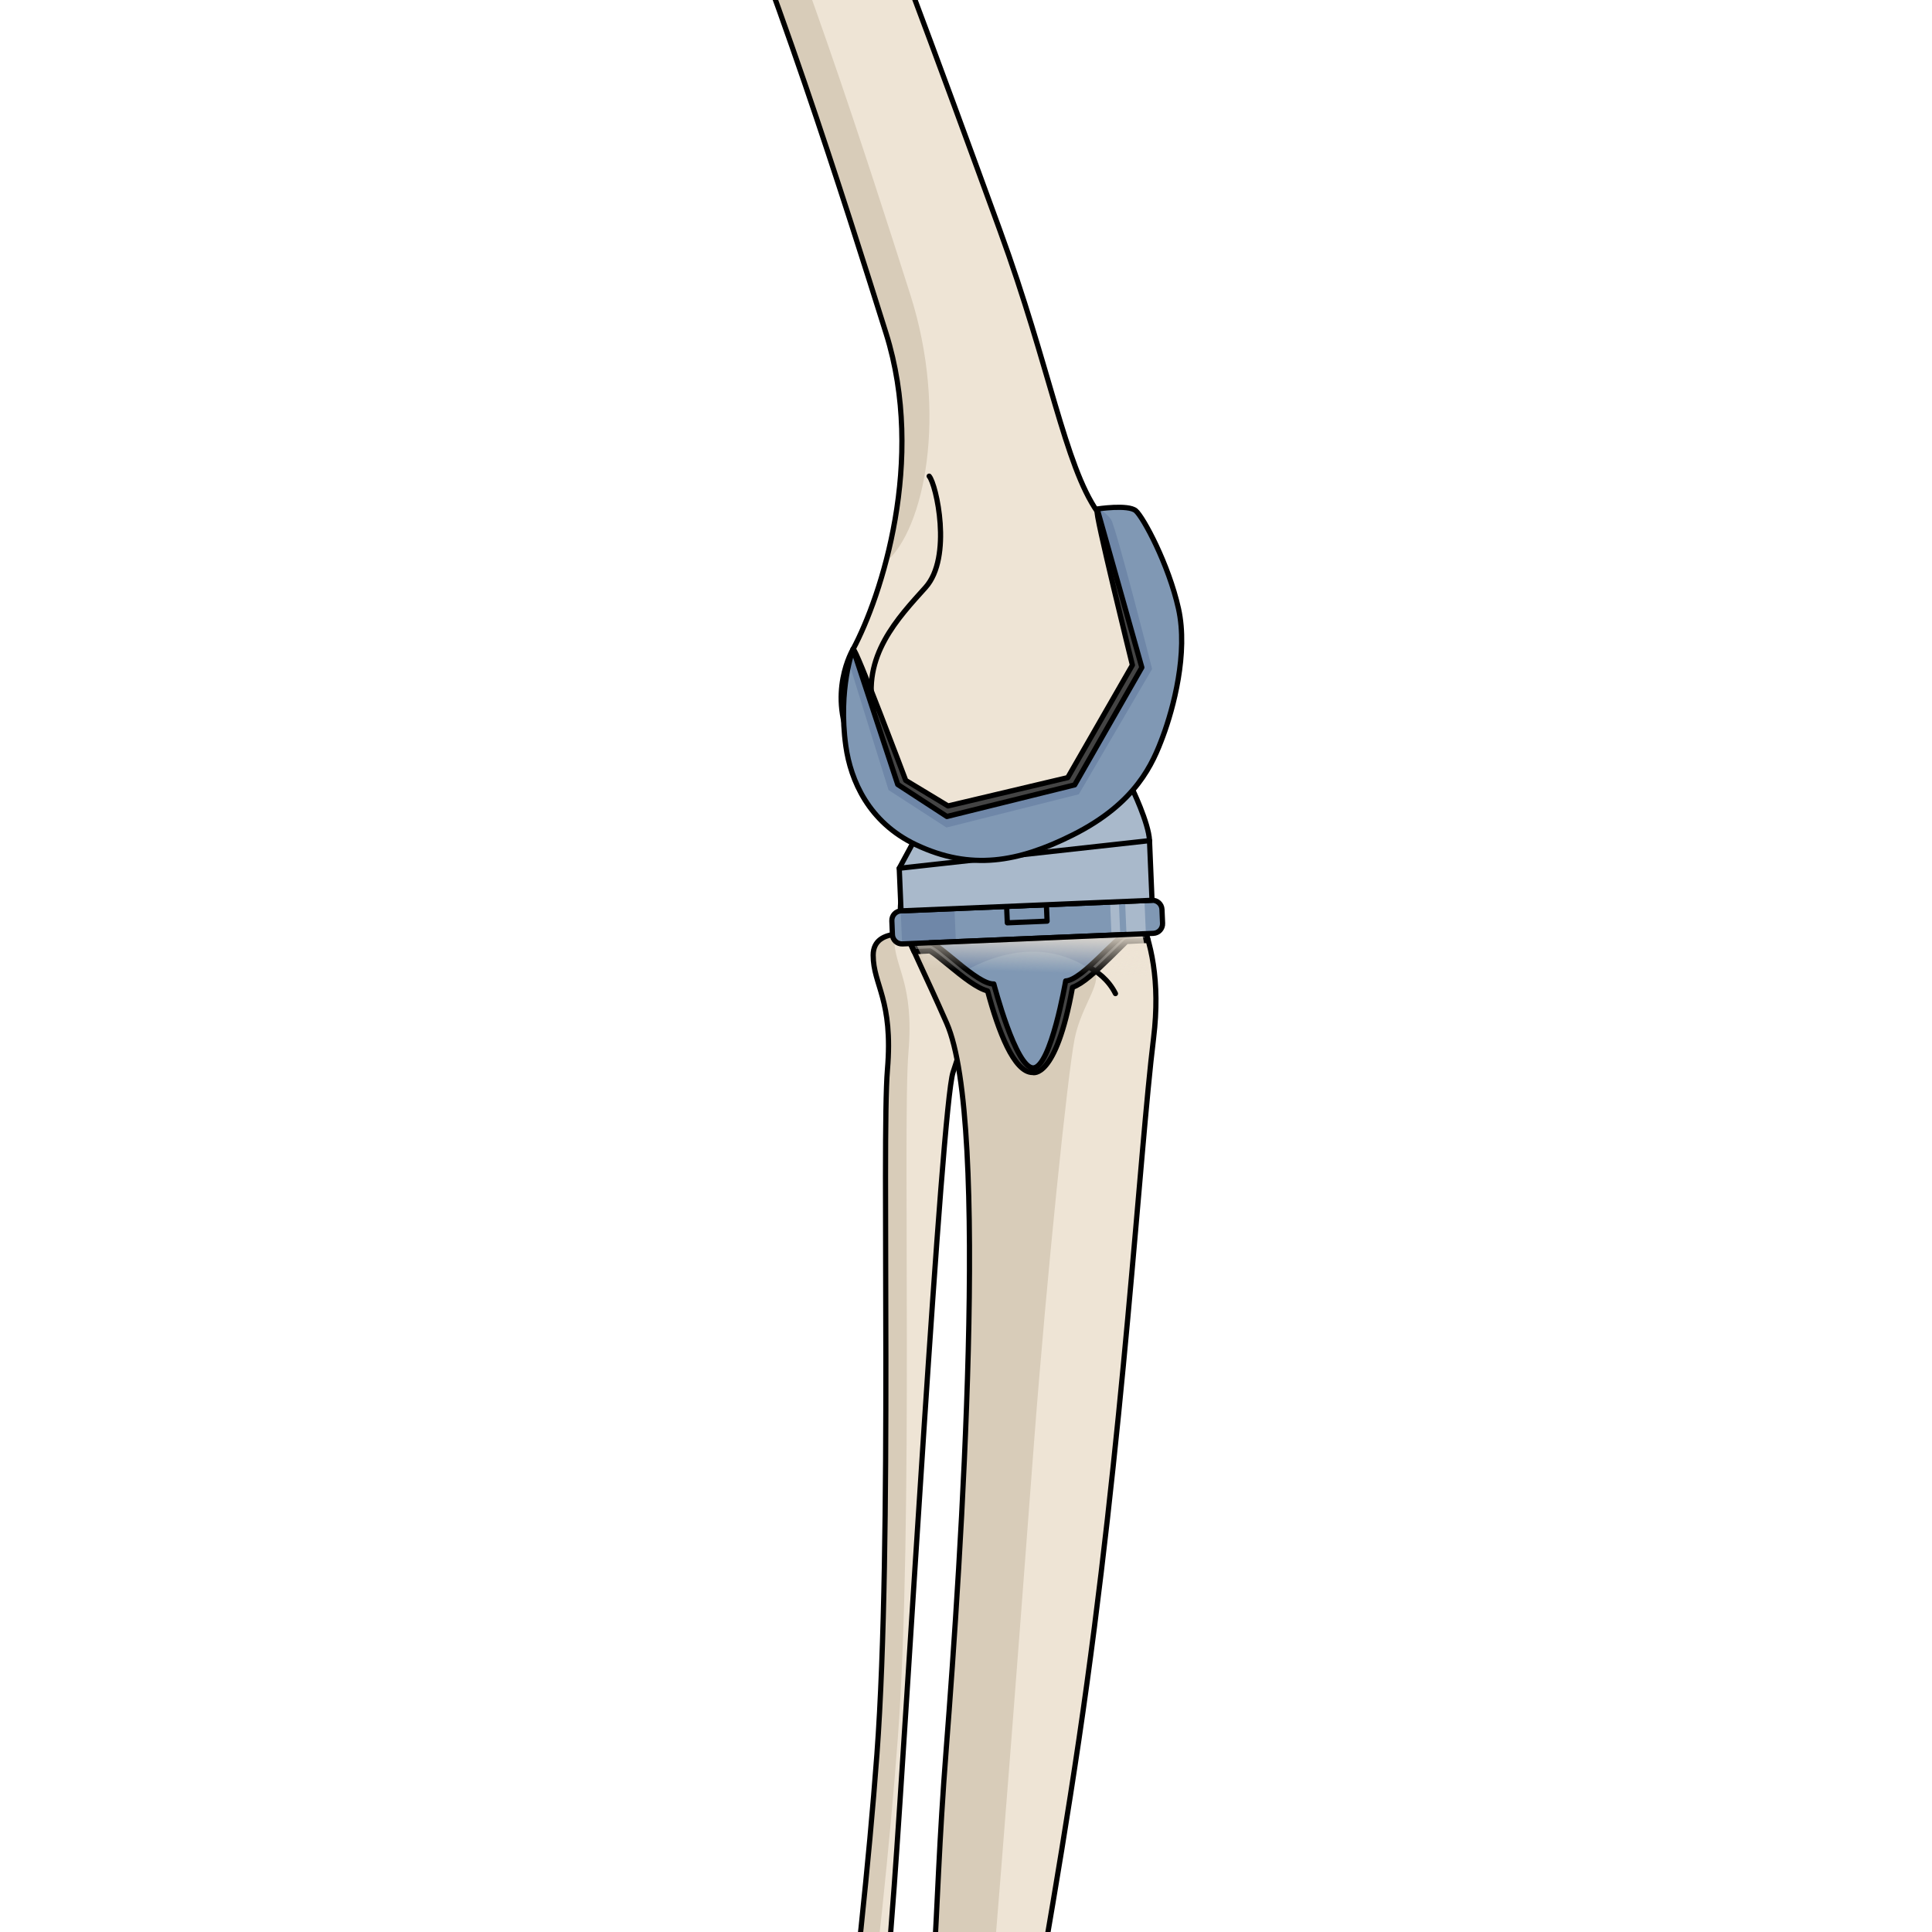 <?xml version="1.0" encoding="utf-8"?>
<!-- Created by: Science Figures, www.sciencefigures.org, Generator: Science Figures Editor -->
<svg version="1.1" id="Camada_1" xmlns="http://www.w3.org/2000/svg" xmlns:xlink="http://www.w3.org/1999/xlink" 
	 width="800px" height="800px" viewBox="0 0 100.866 370.814" enable-background="new 0 0 100.866 370.814"
	 xml:space="preserve">
<g>
	<defs>
		<rect id="SVGID_1_" width="100.866" height="370.814"/>
	</defs>
	<clipPath id="SVGID_2_">
		<use xlink:href="#SVGID_1_"  overflow="visible"/>
	</clipPath>
	<g clip-path="url(#SVGID_2_)">
		<g>
			<g>
				<path fill="#EEE4D5" d="M41.433,179.598c0,0,7.619-5.181,10.471,0.503c2.854,5.684-1.782,19.008-3.967,25.734
					c-2.188,6.727-8.824,122.561-11.28,156.134c-2.454,33.573-8.986,105.12-3.308,130.695c5.676,25.574-23.705,26.475-25.072-2.311
					c-0.749-3.706,7.152-9.507,10.588-31.312c3.439-21.808,11.452-81.244,14.472-122.341c3.025-41.098,0.881-117.871,2.017-131.378
					c1.135-13.505-2.727-16.202-2.737-21.99C32.609,177.545,41.433,179.598,41.433,179.598z"/>
				<path fill="#D8CCB9" d="M18.865,459.042c3.439-21.808,11.452-81.244,14.472-122.341c3.025-41.098,0.881-117.871,2.017-131.378
					c1.135-13.505-2.727-16.202-2.737-21.99c-0.004-2.759,2.002-3.726,4.096-3.995c-0.029,0.221-0.067,0.435-0.068,0.683
					c0.008,5.79,3.873,8.484,2.738,21.992c-1.14,13.504,1.006,90.277-2.019,131.377c-3.02,41.096-11.031,100.532-14.469,122.339
					c-3.44,21.805-8.528,28.618-7.778,32.324c0.752,15.856,9.149,22.38,15.594,20.782c-6.765,7.27-21.476,1.698-22.434-18.481
					C7.528,486.648,15.429,480.847,18.865,459.042z"/>
				<path fill="none" stroke="#000000" stroke-linecap="round" stroke-linejoin="round" stroke-miterlimit="10" d="M41.433,179.598
					c0,0,7.619-5.181,10.471,0.503c2.854,5.684-1.782,19.008-3.967,25.734c-2.188,6.727-8.824,122.561-11.28,156.134
					c-2.454,33.573-8.986,105.12-3.308,130.695c5.676,25.574-23.705,26.475-25.072-2.311c-0.749-3.706,7.152-9.507,10.588-31.312
					c3.439-21.808,11.452-81.244,14.472-122.341c3.025-41.098,0.881-117.871,2.017-131.378c1.135-13.505-2.727-16.202-2.737-21.99
					C32.609,177.545,41.433,179.598,41.433,179.598z"/>
				<g>
					<path fill="#EEE4D5" d="M38.467,170.549c-1.744,6.43-0.075,6.909,8.249,25.804c8.327,18.895,2.761,102.622-0.073,139.284
						c-2.838,36.662-0.895,43.988-7.966,87.988c-7.067,43.998-17.137,50.877-18.538,58.401c-1.398,7.521,0.953,8.301,5.502,11.114
						c12.777,6.894,25.071,2.312,25.071,2.312l1.407-0.63c0,0,0.783-0.313,4.223-4.549c3.441-4.238,0.761-15.355-1.463-33.995
						c-2.225-18.641,8.636-64.332,17.227-122.417c8.591-58.088,11.611-112.436,14.328-134.607
						c2.714-22.174-7.619-30.533-7.619-30.533L38.467,170.549z"/>
					<path fill="#D8CCB9" d="M52.142,494.81c0.01-0.006,0.029-0.017,0.051-0.031c0.003-0.002,0.006-0.005,0.01-0.007
						c0.027-0.019,0.062-0.042,0.106-0.077c0.002-0.002,0.007-0.005,0.009-0.006c0.04-0.031,0.089-0.071,0.144-0.117
						c0.011-0.009,0.023-0.019,0.034-0.029c0.126-0.107,0.29-0.256,0.498-0.461c0.021-0.021,0.043-0.043,0.065-0.064
						c0.086-0.085,0.18-0.181,0.28-0.285c0.033-0.034,0.064-0.065,0.099-0.102c0.127-0.133,0.263-0.278,0.413-0.442
						c0.006-0.005,0.013-0.014,0.018-0.021c-3.213-1.62-7.82-22.87-4.01-53.55c3.812-30.683,11.177-130.633,13.636-162.855
						c2.457-32.225,6.448-70.622,7.786-77.378c1.341-6.754,5.936-11.359,3.359-13.406c-2.578-2.049-7.045-1.817-7.045-1.817
						s1.66,3.394-12.126-3.329c-9.655-4.708-9.458-7.938-13.329-10.451l-3.674,0.166c-1.744,6.43-0.075,6.909,8.249,25.804
						c8.327,18.895,2.761,102.622-0.074,139.283c-0.084,1.095-0.164,2.16-0.241,3.202c-0.03,0.418-0.059,0.818-0.087,1.227
						c-0.044,0.612-0.089,1.225-0.129,1.82c-0.034,0.478-0.065,0.939-0.096,1.407c-0.034,0.508-0.069,1.018-0.101,1.515
						c-0.031,0.482-0.061,0.954-0.092,1.426c-0.028,0.459-0.058,0.918-0.085,1.365c-0.029,0.473-0.058,0.94-0.086,1.403
						c-0.026,0.436-0.052,0.869-0.077,1.297c-0.026,0.451-0.052,0.898-0.077,1.339c-0.025,0.425-0.048,0.846-0.071,1.262
						c-0.024,0.432-0.048,0.862-0.071,1.286c-0.022,0.402-0.042,0.797-0.063,1.192c-0.023,0.423-0.044,0.849-0.067,1.266
						c-0.021,0.404-0.041,0.804-0.061,1.202c-0.019,0.383-0.039,0.769-0.058,1.146c-0.025,0.518-0.051,1.029-0.075,1.538
						c-0.012,0.222-0.023,0.45-0.034,0.672c-0.141,2.898-0.272,5.658-0.411,8.377c-0.004,0.058-0.006,0.116-0.008,0.173
						c-0.029,0.535-0.056,1.067-0.084,1.599c-0.01,0.18-0.02,0.36-0.029,0.541c-0.026,0.488-0.054,0.976-0.082,1.464
						c-0.012,0.218-0.024,0.435-0.037,0.652c-0.026,0.463-0.054,0.928-0.082,1.392c-0.015,0.25-0.031,0.501-0.046,0.753
						c-0.027,0.443-0.056,0.888-0.084,1.334c-0.017,0.268-0.034,0.536-0.053,0.804c-0.029,0.443-0.059,0.886-0.091,1.333
						c-0.019,0.277-0.04,0.557-0.06,0.836c-0.031,0.441-0.063,0.882-0.096,1.326c-0.022,0.292-0.045,0.587-0.068,0.881
						c-0.035,0.444-0.069,0.887-0.106,1.337c-0.025,0.307-0.051,0.619-0.078,0.929c-0.036,0.444-0.074,0.885-0.113,1.336
						c-0.035,0.393-0.072,0.796-0.107,1.194c-0.06,0.647-0.121,1.303-0.185,1.968c-0.048,0.505-0.097,1.01-0.149,1.526
						c-0.033,0.328-0.069,0.663-0.103,0.994c-0.053,0.514-0.107,1.027-0.162,1.553c-0.035,0.317-0.071,0.642-0.106,0.965
						c-0.062,0.56-0.124,1.124-0.19,1.699c-0.036,0.311-0.074,0.629-0.11,0.944c-0.071,0.606-0.143,1.217-0.218,1.841
						c-0.036,0.299-0.074,0.604-0.111,0.907c-0.082,0.668-0.167,1.347-0.254,2.035c-0.035,0.276-0.07,0.554-0.106,0.833
						c-0.097,0.752-0.197,1.518-0.302,2.297c-0.032,0.234-0.062,0.466-0.094,0.702c-0.119,0.884-0.244,1.786-0.372,2.707
						c-0.02,0.139-0.039,0.276-0.058,0.416c-0.184,1.312-0.375,2.646-0.578,4.035c0.014,4.323-0.09,7.538-0.342,9.388
						c-2.861,21.032-12.456,53.653-14.417,60.601c-1.113,3.933-3.732,3.234-5.799,1.884c-0.001,0.014-0.001,0.027-0.002,0.041
						c-0.058,0.897-0.032,1.663,0.072,2.329c0.003,0.024,0.006,0.051,0.011,0.076c0.031,0.188,0.072,0.365,0.116,0.539
						c0.013,0.051,0.024,0.105,0.039,0.154c0.047,0.163,0.099,0.315,0.155,0.466c0.02,0.051,0.04,0.102,0.06,0.152
						c0.061,0.146,0.127,0.287,0.198,0.422c0.022,0.042,0.046,0.082,0.07,0.123c0.078,0.139,0.161,0.275,0.251,0.404
						c0.011,0.016,0.023,0.031,0.034,0.048c0.422,0.588,0.967,1.087,1.62,1.568c0.037,0.026,0.072,0.054,0.109,0.082
						c0.144,0.102,0.292,0.205,0.443,0.307c0.048,0.031,0.095,0.064,0.144,0.096c0.155,0.101,0.314,0.205,0.48,0.31
						c0.043,0.026,0.085,0.053,0.128,0.079c0.589,0.37,1.234,0.754,1.935,1.186c12.777,6.894,25.071,2.312,25.071,2.312l1.407-0.63
						c0,0,0.007-0.003,0.016-0.008C52.137,494.812,52.139,494.81,52.142,494.81z"/>
					<path fill="#444444" stroke="#000000" stroke-linecap="round" stroke-linejoin="round" stroke-miterlimit="10" d="
						M82.866,174.12l-44.641,2.861c0.4,1.474,1.13,3.218,2.249,5.676l3.013-0.145c0.684,0.352,2.255,1.642,3.438,2.616
						c3.125,2.572,5.605,4.513,7.65,5.065c2.048,7.644,5.06,15.66,8.648,15.66c0,0,4.443,1.455,7.651-16.347
						c1.993-0.725,4.309-2.873,7.201-5.694c1.202-1.172,3.153-3.111,3.153-3.111l4.173-0.2
						C84.678,177.921,83.774,175.805,82.866,174.12z"/>
					<path fill="none" stroke="#000000" stroke-linecap="round" stroke-linejoin="round" stroke-miterlimit="10" d="M70.163,184.158
						c0,0,6.248,1.149,8.956,6.545"/>
					<path fill="none" stroke="#000000" stroke-linecap="round" stroke-linejoin="round" stroke-miterlimit="10" d="M38.467,170.549
						c-1.744,6.43-0.075,6.909,8.249,25.804c8.327,18.895,2.761,102.622-0.073,139.284c-2.838,36.662-0.895,43.988-7.966,87.988
						c-7.067,43.998-17.137,50.877-18.538,58.401c-1.398,7.521,0.953,8.301,5.502,11.114c12.777,6.894,25.071,2.312,25.071,2.312
						l1.407-0.63c0,0,0.783-0.313,4.223-4.549c3.441-4.238,0.761-15.355-1.463-33.995c-2.225-18.641,8.636-64.332,17.227-122.417
						c8.591-58.088,11.611-112.436,14.328-134.607c2.714-22.174-7.619-30.533-7.619-30.533L38.467,170.549z"/>
				</g>
			</g>
			<g>
				<g>
					<path fill="#8098B4" d="M88.161,177.221c0.042,1.016-0.746,1.874-1.762,1.917l-48.168,2.029
						c-1.016,0.043-1.874-0.745-1.917-1.761l-0.112-2.664c-0.044-1.016,0.746-1.874,1.761-1.917l48.168-2.029
						c1.016-0.043,1.873,0.746,1.917,1.761L88.161,177.221z"/>
					<path fill="#6F87A8" d="M38.17,181.163c0.021,0.002,0.041,0.005,0.061,0.004l10.256-0.432l-0.267-6.343l-10.256,0.433
						c-0.02,0.001-0.039,0.008-0.06,0.009L38.17,181.163z"/>
					<path fill="#A9B9CB" d="M80.97,173.012l0.267,6.343l3.719-0.156l-0.268-6.343L80.97,173.012z M78.358,179.477l1.678-0.071
						l-0.266-6.343l-1.679,0.072L78.358,179.477z"/>
					
						<rect x="58.295" y="173.809" transform="matrix(0.999 -0.042 0.042 0.999 -7.308 2.762)" fill="none" stroke="#000000" stroke-linecap="round" stroke-linejoin="round" stroke-miterlimit="10" width="7.642" height="3.176"/>
					<g>
						<path fill="#8098B4" d="M62.315,180.152l-18.854,0.796c1.686-0.072,9.092,8.04,12.31,7.904c0,0,4.217,16.253,7.59,16.111
							c3.371-0.142,6.205-16.693,6.205-16.693c3.219-0.135,9.917-8.84,11.602-8.913L62.315,180.152z"/>
						<path fill="#6F87A8" d="M50.62,186.169c4.45-2.468,13.985-6.281,23.194-0.417c3.013-2.621,6.254-6.348,7.355-6.395
							l-18.854,0.795l-18.854,0.796C44.483,180.904,47.603,183.859,50.62,186.169z"/>
						<path fill="none" stroke="#000000" stroke-linecap="round" stroke-linejoin="round" stroke-miterlimit="10" d="
							M62.315,180.152l-18.854,0.796c1.686-0.072,9.092,8.04,12.31,7.904c0,0,4.217,16.253,7.59,16.111
							c3.371-0.142,6.205-16.693,6.205-16.693c3.219-0.135,9.917-8.84,11.602-8.913L62.315,180.152z"/>
					</g>
					<linearGradient id="SVGID_3_" gradientUnits="userSpaceOnUse" x1="63.563" y1="178.069" x2="63.282" y2="186.601">
						<stop  offset="0" style="stop-color:#EEE4D5"/>
						<stop  offset="1" style="stop-color:#EEE4D5;stop-opacity:0"/>
					</linearGradient>
					<path fill="url(#SVGID_3_)" d="M84.193,179.196l-43.378,1.863c1.411,3.218,3.847,7.842,7.129,15.293
						c0.148,0.335,37.71-1.368,37.71-1.368S85.655,184.158,84.193,179.196z"/>
					<path fill="none" stroke="#000000" stroke-linecap="round" stroke-linejoin="round" stroke-miterlimit="10" d="M88.161,177.221
						c0.042,1.016-0.746,1.874-1.762,1.917l-48.168,2.029c-1.016,0.043-1.874-0.745-1.917-1.761l-0.112-2.664
						c-0.044-1.016,0.746-1.874,1.761-1.917l48.168-2.029c1.016-0.043,1.873,0.746,1.917,1.761L88.161,177.221z"/>
				</g>
			</g>
		</g>
		<g>
			<path fill="#A9B9CB" d="M82.211,151.138c0,0,3.3,6.784,3.444,10.207c0.143,3.422,0.482,11.451,0.482,11.451l-48.173,2.029
				l-0.344-8.178l2.69-4.974c0,0,2.487,0.974,6.271,1.649C53.435,164.546,70.023,162.752,82.211,151.138z"/>
			<path fill="none" stroke="#000000" stroke-linecap="round" stroke-linejoin="round" stroke-miterlimit="10" d="M82.211,151.138
				c0,0,3.3,6.784,3.444,10.207c0.143,3.422,0.482,11.451,0.482,11.451l-48.173,2.029l-0.344-8.178l2.69-4.974
				c0,0,2.487,0.974,6.271,1.649C53.435,164.546,70.023,162.752,82.211,151.138z"/>
			
				<line fill="none" stroke="#000000" stroke-linecap="round" stroke-linejoin="round" stroke-miterlimit="10" x1="37.62" y1="166.647" x2="85.655" y2="161.345"/>
		</g>
		<g>
			<g>
				<path fill="#EEE4D5" d="M79.896,101.357c-0.203-0.151-4.054-2.963-4.248-3.138c-5.717-6.145-7.449-23.153-18.718-54.035
					c-11.507-31.58-24.715-67.469-32.035-84.482c-7.32-17.025-53.306-110.324-53.306-110.324s-0.158-3.448-3.668-8.4
					c-3.498-4.941-3.145-12.799-2.04-21.277c1.116-8.468-9.647-21.038-19.248-21.033c-9.602,0.006-21.647,8.246-23.825,16.849
					c-2.178,8.591,9.389,18.916,9.389,18.916c5.697,5.728,2.17,14.623,6.675,20.897c4.504,6.276,10.045,12.53,21.411,29.738
					C-28.35-97.723-15.653-70.824-1.27-38.361C13.124-5.91,27.41,39.57,35.095,63.967c7.672,24.387-0.913,50.501-6.333,60.628
					c0,0-5.223,8.636,0.115,18.973c5.339,10.347,24.379,19.907,41.097,10.682c16.719-9.225,17.438-22.685,16.627-32.298
					C85.792,112.349,81.611,103.691,79.896,101.357z"/>
				<path fill="#444444" stroke="#000000" stroke-linecap="round" stroke-linejoin="round" stroke-miterlimit="10" d="
					M86.602,121.951c-0.81-9.602-4.991-18.26-6.705-20.594c-0.203-0.151-4.054-2.963-4.248-3.138
					c-0.725-0.779,6.723,29.43,6.723,29.43l-12.409,21.6l-22.979,5.438l-8.119-4.902c0,0-9.734-25.879-10.103-25.191
					c0,0-5.223,8.636,0.115,18.972c5.339,10.347,24.379,19.907,41.097,10.682C86.694,145.024,87.412,131.564,86.602,121.951z"/>
				<g>
					<path fill="#D8CCB9" d="M-64.116-172.618c5.716,5.697,2.23,14.611,6.757,20.865c4.533,6.254,10.095,12.491,21.535,29.65
						C-24.387-104.943-11.58-78.1,2.945-45.699C17.468-13.297,31.946,32.122,39.723,56.482c7.347,23.004,2.674,45.201-4.692,51.416
						c3.329-8.991,5.369-27.053,0.055-43.932C27.409,39.572,13.119-5.905-1.271-38.365c-14.391-32.463-27.086-59.359-38.453-76.565
						c-11.367-17.207-16.906-23.465-21.408-29.74c-4.503-6.273-0.983-15.173-6.675-20.892c0,0-11.562-10.329-9.386-18.924
						c0.569-2.244,1.818-4.458,3.511-6.512C-75.267-182.501-64.116-172.618-64.116-172.618z"/>
				</g>
				<g>
					<path fill="none" stroke="#000000" stroke-linecap="round" stroke-linejoin="round" stroke-miterlimit="10" d="M32.732,136.63
						c-2.459-10.657,4.739-18.1,9.933-23.886c5.19-5.785,2.069-19.798,0.695-21.35"/>
					<path fill="none" stroke="#000000" stroke-linecap="round" stroke-linejoin="round" stroke-miterlimit="10" d="M28.762,124.595
						c5.411-10.135,14-36.239,6.324-60.629C27.409,39.572,13.119-5.905-1.271-38.365c-14.391-32.463-27.086-59.359-38.453-76.565
						c-11.367-17.207-16.906-23.465-21.408-29.74c-4.503-6.273-0.983-15.173-6.675-20.892c0,0-11.562-10.329-9.386-18.924
						c2.175-8.596,14.215-16.834,23.821-16.843c9.607-0.005,20.36,12.563,19.252,21.034c-1.108,8.47-1.466,16.335,2.041,21.277
						c3.504,4.944,3.666,8.4,3.666,8.4S17.576-57.318,24.89-40.301c7.318,17.016,20.531,52.908,32.04,84.485
						c9.65,26.457,12.464,45.019,18.719,54.035"/>
				</g>
			</g>
			<g>
				<g>
					<path fill="#8098B4" d="M75.612,97.692l8.57,30.415L71.29,150.647l-24.519,6.066l-9.442-6.147l-8.566-25.972
						c0,0-2.936,7.617-1.391,18.626c0.918,6.541,4.362,14.606,13.461,18.916c10.565,5.004,19.647,3.336,30.027-1.854
						c12.305-6.152,15.445-13.788,17.384-19.006c1.938-5.216,4.871-15.942,2.971-24.466c-1.901-8.525-6.742-17.51-8.187-18.774
						C81.583,96.773,75.612,97.692,75.612,97.692z"/>
				</g>
				<g>
					<path fill="#6F87A8" d="M35.57,151.635l11.116,7.195l25.394-6.38l14.077-24.053c0,0-6.939-27.258-7.877-28.68
						c-0.442-0.669-1.376-1.446-2.242-2.084c-0.261,0.034-0.425,0.058-0.425,0.058l8.57,30.415L71.29,150.647l-24.519,6.066
						l-9.442-6.147l-8.566-25.972c0,0-0.366,0.963-0.77,2.671C30.717,136.1,35.57,151.635,35.57,151.635z"/>
				</g>
				<g>
					<path fill="none" stroke="#000000" stroke-linecap="round" stroke-linejoin="round" stroke-miterlimit="10" d="M75.612,97.692
						l8.57,30.415L71.29,150.647l-24.519,6.066l-9.442-6.147l-8.566-25.972c0,0-2.936,7.617-1.391,18.626
						c0.918,6.541,4.362,14.606,13.461,18.916c10.565,5.004,19.647,3.336,30.027-1.854c12.305-6.152,15.445-13.788,17.384-19.006
						c1.938-5.216,4.871-15.942,2.971-24.466c-1.901-8.525-6.742-17.51-8.187-18.774C81.583,96.773,75.612,97.692,75.612,97.692z"/>
				</g>
			</g>
		</g>
	</g>
</g>
</svg>